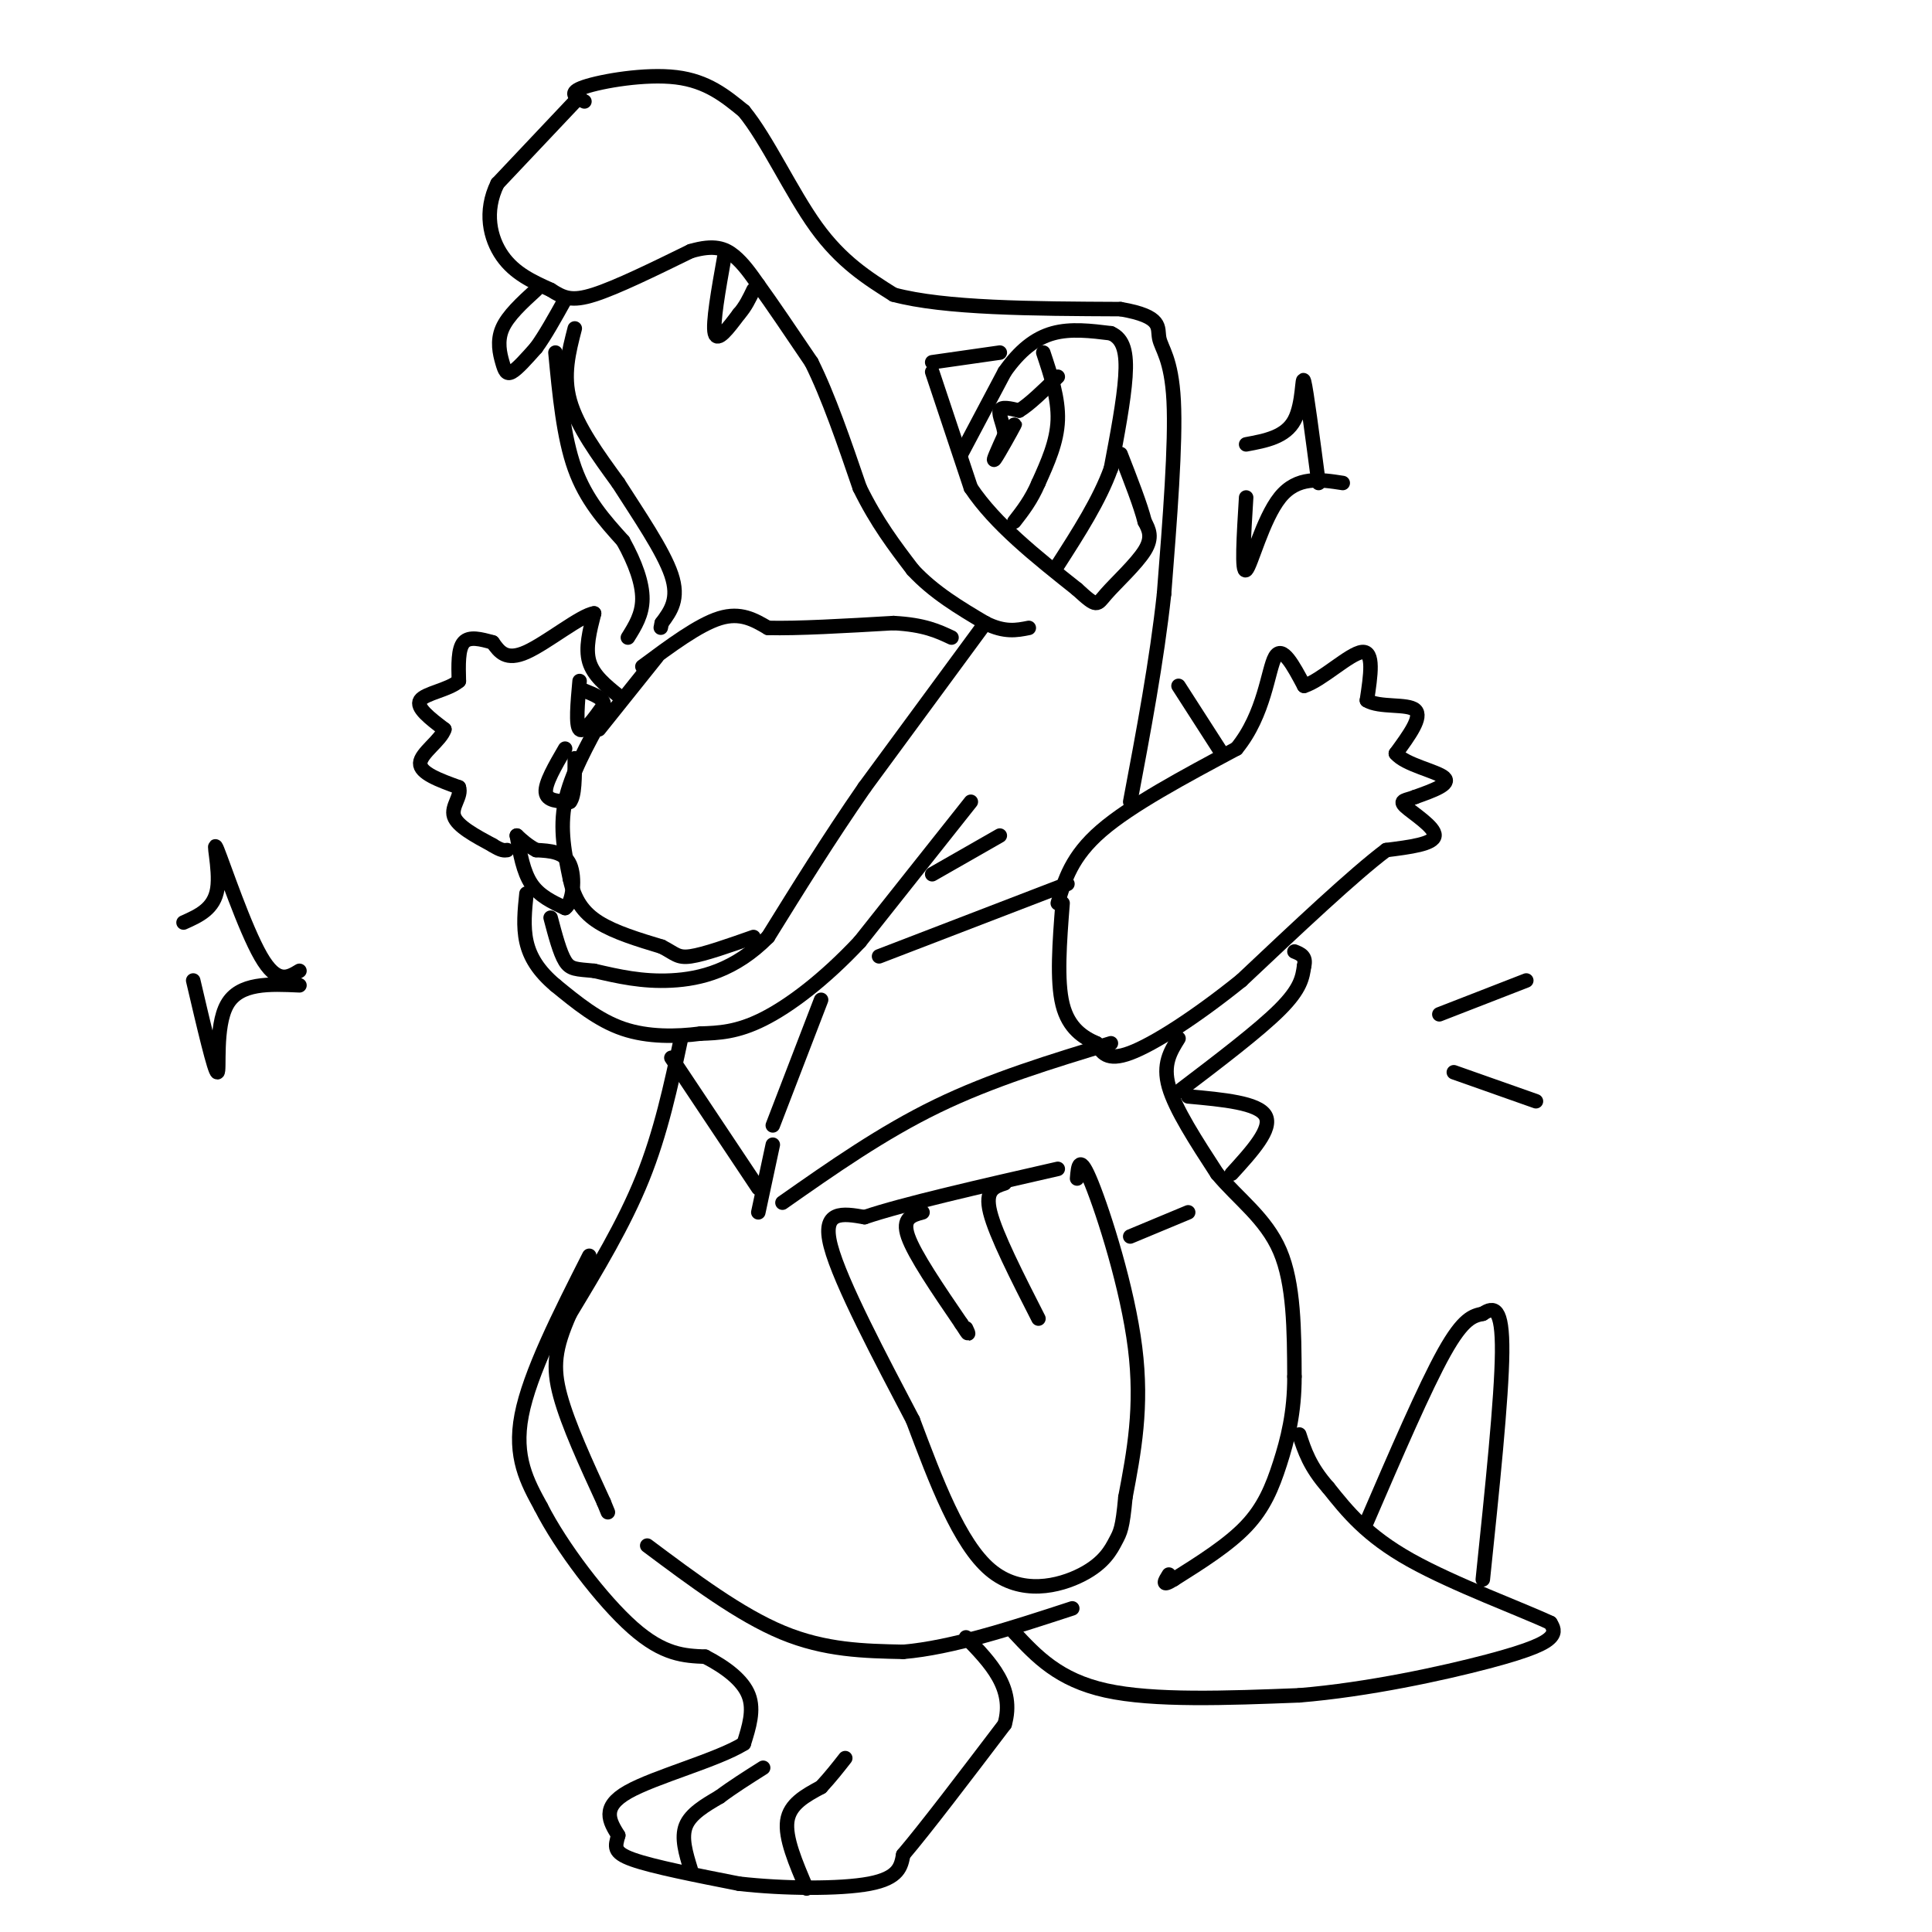 <svg viewBox='0 0 400 400' version='1.1' xmlns='http://www.w3.org/2000/svg' xmlns:xlink='http://www.w3.org/1999/xlink'><g fill='none' stroke='#000000' stroke-width='3' stroke-linecap='round' stroke-linejoin='round'><path d='M120,20c0.000,0.000 -17.000,18.000 -17,18'/><path d='M103,38c-2.867,5.822 -1.533,11.378 1,15c2.533,3.622 6.267,5.311 10,7'/><path d='M114,60c2.667,1.711 4.333,2.489 9,1c4.667,-1.489 12.333,-5.244 20,-9'/><path d='M143,52c4.889,-1.444 7.111,-0.556 9,1c1.889,1.556 3.444,3.778 5,6'/><path d='M157,59c2.667,3.667 6.833,9.833 11,16'/><path d='M168,75c3.500,7.000 6.750,16.500 10,26'/><path d='M178,101c3.500,7.167 7.250,12.083 11,17'/><path d='M189,118c4.333,4.667 9.667,7.833 15,11'/><path d='M204,129c4.000,2.000 6.500,1.500 9,1'/><path d='M133,138c5.833,-4.333 11.667,-8.667 16,-10c4.333,-1.333 7.167,0.333 10,2'/><path d='M159,130c6.000,0.167 16.000,-0.417 26,-1'/><path d='M185,129c6.333,0.333 9.167,1.667 12,3'/><path d='M204,129c0.000,0.000 -25.000,34.000 -25,34'/><path d='M179,163c-7.500,10.833 -13.750,20.917 -20,31'/><path d='M159,194c-6.844,6.911 -13.956,8.689 -20,9c-6.044,0.311 -11.022,-0.844 -16,-2'/><path d='M123,201c-3.689,-0.356 -4.911,-0.244 -6,-2c-1.089,-1.756 -2.044,-5.378 -3,-9'/><path d='M201,166c0.000,0.000 -23.000,29.000 -23,29'/><path d='M178,195c-7.444,7.933 -14.556,13.267 -20,16c-5.444,2.733 -9.222,2.867 -13,3'/><path d='M145,214c-4.956,0.644 -10.844,0.756 -16,-1c-5.156,-1.756 -9.578,-5.378 -14,-9'/><path d='M115,204c-3.511,-2.956 -5.289,-5.844 -6,-9c-0.711,-3.156 -0.356,-6.578 0,-10'/><path d='M193,181c0.000,0.000 14.000,-8.000 14,-8'/><path d='M199,94c0.000,0.000 9.000,-17.000 9,-17'/><path d='M208,77c3.089,-4.422 6.311,-6.978 10,-8c3.689,-1.022 7.844,-0.511 12,0'/><path d='M230,69c2.667,1.156 3.333,4.044 3,9c-0.333,4.956 -1.667,11.978 -3,19'/><path d='M230,97c-2.333,6.500 -6.667,13.250 -11,20'/><path d='M193,77c0.000,0.000 8.000,24.000 8,24'/><path d='M201,101c5.000,7.500 13.500,14.250 22,21'/><path d='M223,122c4.286,3.940 4.000,3.292 6,1c2.000,-2.292 6.286,-6.226 8,-9c1.714,-2.774 0.857,-4.387 0,-6'/><path d='M237,108c-0.833,-3.333 -2.917,-8.667 -5,-14'/><path d='M193,75c0.000,0.000 14.000,-2.000 14,-2'/><path d='M216,73c1.583,4.750 3.167,9.500 3,14c-0.167,4.500 -2.083,8.750 -4,13'/><path d='M215,100c-1.500,3.500 -3.250,5.750 -5,8'/><path d='M207,93c1.756,-3.000 3.511,-6.000 3,-5c-0.511,1.000 -3.289,6.000 -4,7c-0.711,1.000 0.644,-2.000 2,-5'/><path d='M208,90c-0.089,-1.889 -1.311,-4.111 -1,-5c0.311,-0.889 2.156,-0.444 4,0'/><path d='M211,85c2.000,-1.167 5.000,-4.083 8,-7'/><path d='M111,60c-2.929,2.679 -5.857,5.357 -7,8c-1.143,2.643 -0.500,5.250 0,7c0.500,1.750 0.857,2.643 2,2c1.143,-0.643 3.071,-2.821 5,-5'/><path d='M111,72c1.833,-2.500 3.917,-6.250 6,-10'/><path d='M150,53c-1.250,7.000 -2.500,14.000 -2,16c0.500,2.000 2.750,-1.000 5,-4'/><path d='M153,65c1.333,-1.500 2.167,-3.250 3,-5'/><path d='M119,68c-1.250,4.833 -2.500,9.667 -1,15c1.500,5.333 5.750,11.167 10,17'/><path d='M128,100c4.089,6.422 9.311,13.978 11,19c1.689,5.022 -0.156,7.511 -2,10'/><path d='M137,129c-0.333,1.667 -0.167,0.833 0,0'/><path d='M115,73c0.833,8.750 1.667,17.500 4,24c2.333,6.500 6.167,10.750 10,15'/><path d='M129,112c2.578,4.644 4.022,8.756 4,12c-0.022,3.244 -1.511,5.622 -3,8'/><path d='M219,187c1.417,-4.833 2.833,-9.667 9,-15c6.167,-5.333 17.083,-11.167 28,-17'/><path d='M256,155c5.867,-7.133 6.533,-16.467 8,-19c1.467,-2.533 3.733,1.733 6,6'/><path d='M270,142c3.556,-1.067 9.444,-6.733 12,-7c2.556,-0.267 1.778,4.867 1,10'/><path d='M283,145c2.556,1.600 8.444,0.600 10,2c1.556,1.400 -1.222,5.200 -4,9'/><path d='M289,156c1.867,2.333 8.533,3.667 10,5c1.467,1.333 -2.267,2.667 -6,4'/><path d='M293,165c-1.857,0.750 -3.500,0.625 -2,2c1.500,1.375 6.143,4.250 6,6c-0.143,1.750 -5.071,2.375 -10,3'/><path d='M287,176c-6.667,5.000 -18.333,16.000 -30,27'/><path d='M257,203c-9.467,7.622 -18.133,13.178 -23,15c-4.867,1.822 -5.933,-0.089 -7,-2'/><path d='M227,216c-2.644,-1.156 -5.756,-3.044 -7,-8c-1.244,-4.956 -0.622,-12.978 0,-21'/><path d='M182,198c0.000,0.000 39.000,-15.000 39,-15'/><path d='M162,249c10.333,-7.250 20.667,-14.500 32,-20c11.333,-5.500 23.667,-9.250 36,-13'/><path d='M170,207c0.000,0.000 -10.000,26.000 -10,26'/><path d='M160,237c0.000,0.000 -3.000,14.000 -3,14'/><path d='M139,219c0.000,0.000 18.000,27.000 18,27'/><path d='M244,215c-1.667,2.667 -3.333,5.333 -2,10c1.333,4.667 5.667,11.333 10,18'/><path d='M252,243c4.311,5.200 10.089,9.200 13,16c2.911,6.800 2.956,16.400 3,26'/><path d='M268,285c0.024,7.452 -1.417,13.083 -3,18c-1.583,4.917 -3.310,9.119 -7,13c-3.690,3.881 -9.345,7.440 -15,11'/><path d='M243,327c-2.667,1.667 -1.833,0.333 -1,-1'/><path d='M223,244c0.222,-2.667 0.444,-5.333 3,1c2.556,6.333 7.444,21.667 9,34c1.556,12.333 -0.222,21.667 -2,31'/><path d='M233,310c-0.590,6.493 -1.065,7.225 -2,9c-0.935,1.775 -2.329,4.593 -7,7c-4.671,2.407 -12.620,4.402 -19,-1c-6.380,-5.402 -11.190,-18.201 -16,-31'/><path d='M189,294c-6.578,-12.556 -15.022,-28.444 -17,-36c-1.978,-7.556 2.511,-6.778 7,-6'/><path d='M179,252c7.833,-2.667 23.917,-6.333 40,-10'/><path d='M191,251c-2.167,0.583 -4.333,1.167 -3,5c1.333,3.833 6.167,10.917 11,18'/><path d='M199,274c2.000,3.167 1.500,2.083 1,1'/><path d='M208,245c-2.083,0.667 -4.167,1.333 -3,6c1.167,4.667 5.583,13.333 10,22'/><path d='M234,256c0.000,0.000 12.000,-5.000 12,-5'/><path d='M246,227c7.250,0.667 14.500,1.333 16,4c1.500,2.667 -2.750,7.333 -7,12'/><path d='M244,226c8.333,-6.333 16.667,-12.667 21,-17c4.333,-4.333 4.667,-6.667 5,-9'/><path d='M270,200c0.500,-2.000 -0.750,-2.500 -2,-3'/><path d='M244,142c0.000,0.000 9.000,14.000 9,14'/><path d='M121,21c-1.800,-0.889 -3.600,-1.778 0,-3c3.600,-1.222 12.600,-2.778 19,-2c6.400,0.778 10.200,3.889 14,7'/><path d='M154,23c4.800,5.800 9.800,16.800 15,24c5.200,7.200 10.600,10.600 16,14'/><path d='M185,61c10.500,2.833 28.750,2.917 47,3'/><path d='M232,64c8.881,1.524 7.583,3.833 8,6c0.417,2.167 2.548,4.190 3,13c0.452,8.810 -0.774,24.405 -2,40'/><path d='M241,123c-1.500,13.833 -4.250,28.417 -7,43'/><path d='M141,215c-2.083,9.750 -4.167,19.500 -8,29c-3.833,9.500 -9.417,18.750 -15,28'/><path d='M118,272c-3.178,7.156 -3.622,11.044 -2,17c1.622,5.956 5.311,13.978 9,22'/><path d='M125,311c1.500,3.667 0.750,1.833 0,0'/><path d='M134,320c9.583,7.167 19.167,14.333 28,18c8.833,3.667 16.917,3.833 25,4'/><path d='M187,342c10.000,-0.833 22.500,-4.917 35,-9'/><path d='M210,338c4.583,4.917 9.167,9.833 19,12c9.833,2.167 24.917,1.583 40,1'/><path d='M269,351c14.238,-1.167 29.833,-4.583 39,-7c9.167,-2.417 11.905,-3.833 13,-5c1.095,-1.167 0.548,-2.083 0,-3'/><path d='M321,336c-5.689,-2.689 -19.911,-7.911 -29,-13c-9.089,-5.089 -13.044,-10.044 -17,-15'/><path d='M275,308c-3.833,-4.333 -4.917,-7.667 -6,-11'/><path d='M283,315c6.000,-13.917 12.000,-27.833 16,-35c4.000,-7.167 6.000,-7.583 8,-8'/><path d='M307,272c2.311,-1.556 4.089,-1.444 4,8c-0.089,9.444 -2.044,28.222 -4,47'/><path d='M122,260c-6.167,12.167 -12.333,24.333 -14,33c-1.667,8.667 1.167,13.833 4,19'/><path d='M112,312c4.178,8.244 12.622,19.356 19,25c6.378,5.644 10.689,5.822 15,6'/><path d='M146,343c4.378,2.267 7.822,4.933 9,8c1.178,3.067 0.089,6.533 -1,10'/><path d='M154,361c-5.400,3.378 -18.400,6.822 -24,10c-5.600,3.178 -3.800,6.089 -2,9'/><path d='M128,380c-0.622,2.289 -1.178,3.511 3,5c4.178,1.489 13.089,3.244 22,5'/><path d='M153,390c9.111,1.044 20.889,1.156 27,0c6.111,-1.156 6.556,-3.578 7,-6'/><path d='M187,384c4.667,-5.500 12.833,-16.250 21,-27'/><path d='M208,357c2.167,-7.500 -2.917,-12.750 -8,-18'/><path d='M143,387c-1.000,-3.250 -2.000,-6.500 -1,-9c1.000,-2.500 4.000,-4.250 7,-6'/><path d='M149,372c2.667,-2.000 5.833,-4.000 9,-6'/><path d='M167,391c-2.250,-5.250 -4.500,-10.500 -4,-14c0.500,-3.500 3.750,-5.250 7,-7'/><path d='M170,370c2.000,-2.167 3.500,-4.083 5,-6'/><path d='M128,144c-2.583,-2.083 -5.167,-4.167 -6,-7c-0.833,-2.833 0.083,-6.417 1,-10'/><path d='M123,127c-2.644,0.311 -9.756,6.089 -14,8c-4.244,1.911 -5.622,-0.044 -7,-2'/><path d='M102,133c-2.378,-0.667 -4.822,-1.333 -6,0c-1.178,1.333 -1.089,4.667 -1,8'/><path d='M95,141c-2.156,1.867 -7.044,2.533 -8,4c-0.956,1.467 2.022,3.733 5,6'/><path d='M92,151c-0.689,2.267 -4.911,4.933 -5,7c-0.089,2.067 3.956,3.533 8,5'/><path d='M95,163c0.667,1.844 -1.667,3.956 -1,6c0.667,2.044 4.333,4.022 8,6'/><path d='M102,175c1.833,1.167 2.417,1.083 3,1'/><path d='M107,173c0.667,3.750 1.333,7.500 3,10c1.667,2.500 4.333,3.750 7,5'/><path d='M117,188c1.622,-1.089 2.178,-6.311 1,-9c-1.178,-2.689 -4.089,-2.844 -7,-3'/><path d='M111,176c-1.833,-1.000 -2.917,-2.000 -4,-3'/><path d='M117,155c-2.083,3.583 -4.167,7.167 -4,9c0.167,1.833 2.583,1.917 5,2'/><path d='M118,166c1.000,-1.167 1.000,-5.083 1,-9'/><path d='M120,141c-0.417,4.583 -0.833,9.167 0,10c0.833,0.833 2.917,-2.083 5,-5'/><path d='M125,146c0.167,-1.333 -1.917,-2.167 -4,-3'/><path d='M136,136c0.000,0.000 -12.000,15.000 -12,15'/><path d='M125,148c-3.417,6.167 -6.833,12.333 -8,18c-1.167,5.667 -0.083,10.833 1,16'/><path d='M118,182c0.911,4.267 2.689,6.933 6,9c3.311,2.067 8.156,3.533 13,5'/><path d='M137,196c2.778,1.400 3.222,2.400 6,2c2.778,-0.400 7.889,-2.200 13,-4'/><path d='M258,92c4.067,-0.756 8.133,-1.511 10,-5c1.867,-3.489 1.533,-9.711 2,-8c0.467,1.711 1.733,11.356 3,21'/><path d='M258,103c-0.489,7.933 -0.978,15.867 0,15c0.978,-0.867 3.422,-10.533 7,-15c3.578,-4.467 8.289,-3.733 13,-3'/><path d='M38,191c3.179,-1.417 6.357,-2.833 7,-7c0.643,-4.167 -1.250,-11.083 0,-8c1.250,3.083 5.643,16.167 9,22c3.357,5.833 5.679,4.417 8,3'/><path d='M40,203c2.222,9.489 4.444,18.978 5,19c0.556,0.022 -0.556,-9.422 2,-14c2.556,-4.578 8.778,-4.289 15,-4'/><path d='M298,210c0.000,0.000 18.000,-7.000 18,-7'/><path d='M301,222c0.000,0.000 17.000,6.000 17,6'/></g>
</svg>